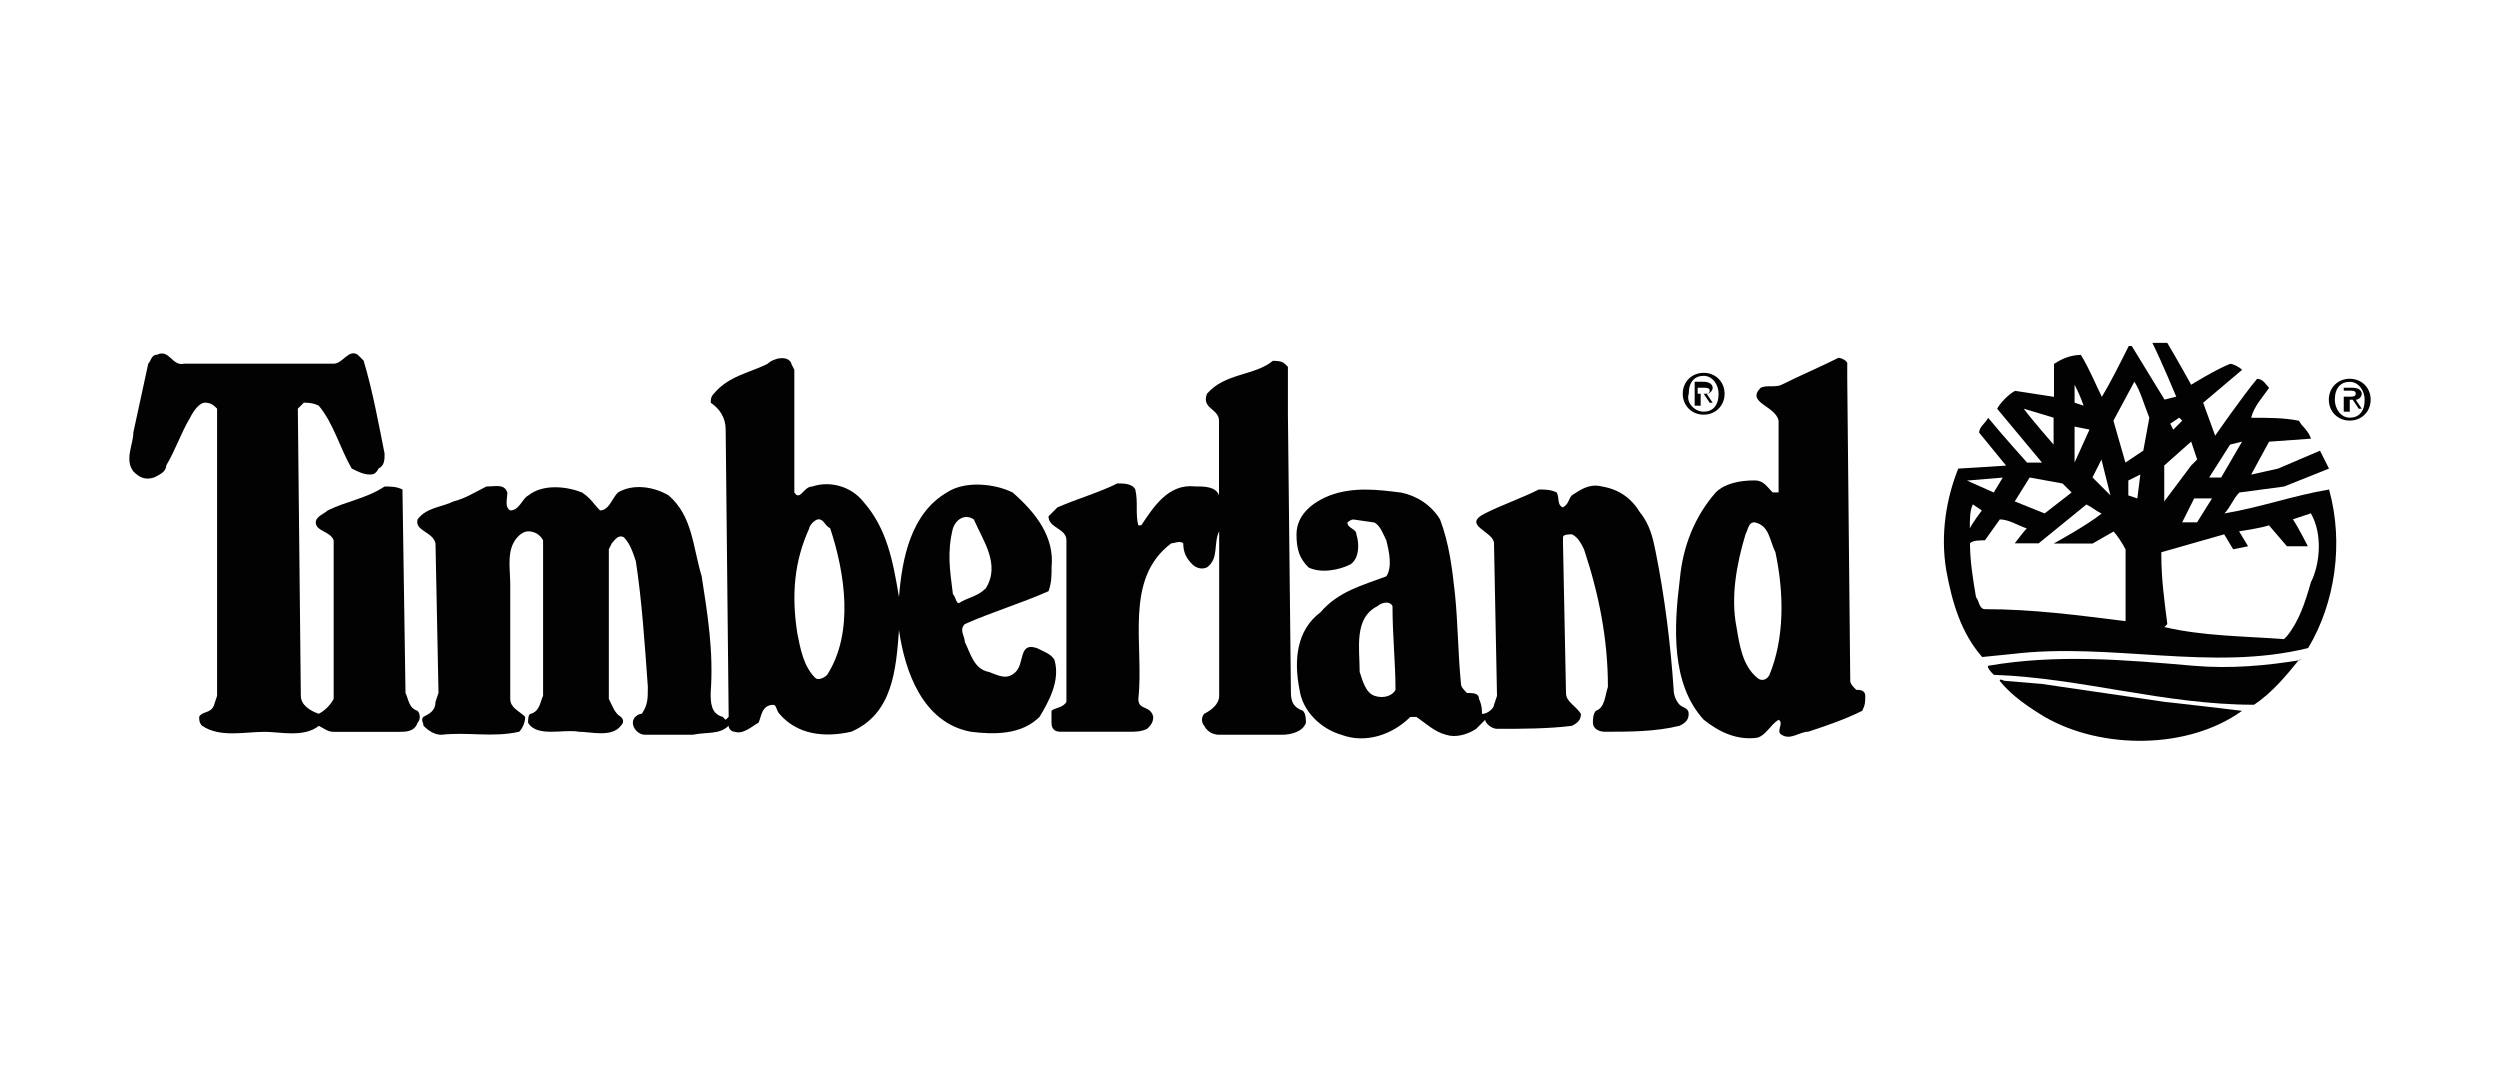<?xml version="1.0" encoding="UTF-8"?>
<svg id="Layer_1" data-name="Layer 1" xmlns="http://www.w3.org/2000/svg" viewBox="0 0 300 130.03">
  <defs>
    <style>
      .cls-1 {
        fill: #020202;
      }
    </style>
  </defs>
  <path class="cls-1" d="M204.44,47.25c.36,0,.72,0,.72-.36s-.36-.36-.72-.36h-.72v.72h.72ZM203.72,48.68h-.36v-2.87h1.08c.72,0,1.08.36,1.08.72s-.36.72-.72.72l.72,1.08h-.36l-.72-1.08h-.36v1.44h-.36ZM204.44,49.4c1.08,0,1.79-.72,1.79-2.15,0-1.08-.72-2.15-1.79-2.15s-1.79.72-1.79,2.15c-.36,1.08.72,2.15,1.79,2.15M201.93,47.25c0-1.44,1.08-2.51,2.51-2.51s2.51,1.08,2.51,2.51-1.08,2.51-2.51,2.51-2.51-1.08-2.51-2.51"/>
  <path class="cls-1" d="M43.64,43.3c1.08,3.59,1.79,7.54,2.51,11.13,0,.72,0,1.44-.72,1.79-.36.72-.72.72-1.08.72-.72,0-1.44-.36-2.15-.72-1.44-2.51-2.15-5.38-3.95-7.54-.72-.36-1.44-.36-1.79-.36l-.72.72.36,34.46c0,1.08,1.08,1.79,2.15,2.15.72-.36,1.44-1.08,1.79-1.79v-19.02c-.36-1.08-2.15-1.08-2.15-2.15,0-.72,1.08-1.08,1.44-1.44,2.15-1.08,4.67-1.44,6.82-2.87.72,0,1.44,0,2.15.36v.36l.36,24.05c.36.72.36,1.79,1.44,2.15.36.36.36,1.08,0,1.44-.36,1.08-1.44,1.08-2.15,1.08h-7.9c-.72,0-1.08-.36-1.79-.72-1.79,1.44-4.67.72-6.46.72-2.51,0-5.38.72-7.54-.72-.36-.36-.36-.72-.36-1.08.36-.72,1.44-.36,1.79-1.44l.36-1.08v-34.46c-.36-.36-.72-.72-1.44-.72s-1.44,1.08-1.79,1.79c-1.08,1.79-1.79,3.95-2.87,5.74,0,.72-.72,1.08-1.44,1.44-1.08.36-1.79,0-2.51-.72-1.08-1.44,0-3.23,0-4.67l1.79-8.26c.36-.36.36-1.08,1.08-1.08,1.44-.72,1.79,1.44,3.23,1.08h17.95c1.08,0,1.79-1.79,2.87-1.08l.72.72Z"/>
  <path class="cls-1" d="M154.19,43.66l.36.36v5.74l.36,33.38c0,1.08.36,1.79,1.44,2.15.36.36.36,1.08.36,1.44-.36,1.08-1.79,1.44-2.87,1.44h-7.54c-.72,0-1.44-.36-1.79-1.08-.36-.36-.36-1.08,0-1.44.72-.36,1.79-1.08,1.79-2.15v-19.74c-.72,1.44,0,3.23-1.44,4.31-.72.36-1.44,0-1.79-.36-.72-.72-1.08-1.44-1.08-2.51-.36-.36-1.08,0-1.44,0-5.74,4.31-3.23,12.2-3.95,18.66,0,1.44,1.44.72,1.79,2.15,0,.72-.36,1.08-.72,1.44-.72.36-1.44.36-2.15.36h-8.26c-.72,0-1.08-.36-1.08-1.08v-1.44c.36-.36,1.44-.36,1.79-1.08v-19.38c0-1.44-2.15-1.44-2.15-2.87l1.08-1.08c2.51-1.08,5.03-1.79,7.18-2.87.72,0,1.79,0,2.15.72.36,1.44,0,2.87.36,4.31h.36c1.44-2.15,3.23-5.03,6.46-4.67,1.08,0,2.51,0,2.87,1.08v-6.82h0v-2.15c0-1.44-2.15-1.44-1.44-3.23,2.15-2.51,5.74-2.15,7.9-3.95.36,0,1.08,0,1.44.36"/>
  <path class="cls-1" d="M98.19,62.32c-.36,0-1.08.72-1.08,1.08-1.79,3.95-2.15,7.9-1.44,12.56.36,1.79.72,3.95,2.15,5.38.36.36,1.08,0,1.44-.36,3.23-5.03,2.15-12.2.36-17.59-.72-.36-.72-1.08-1.44-1.08M114.35,63.4c-.72,2.87-.36,5.03,0,7.9.36.36.36,1.08.72,1.08,1.08-.72,2.15-.72,3.23-1.79,1.79-2.87-.36-5.74-1.44-8.26-1.08-.72-2.15,0-2.51,1.08M94.96,43.66l.36.72v14.72c.72,1.08,1.08-.72,2.15-.72,2.15-.72,4.67,0,6.1,1.79,2.87,3.23,3.59,7.18,4.31,11.49h0c.36-4.67,1.44-10.05,5.74-12.56,2.15-1.44,5.74-1.08,7.9,0,2.87,2.51,5.03,5.38,4.67,8.97,0,1.08,0,1.79-.36,2.87-3.23,1.44-6.82,2.51-10.05,3.95-.72.72,0,1.44,0,2.15.72,1.44,1.08,3.23,2.87,3.59,1.08.36,2.15,1.08,3.23,0s.36-3.59,2.51-2.87c.72.36,1.79.72,2.15,1.44.72,2.51-.72,5.03-1.79,6.82-2.15,2.15-5.38,2.15-8.26,1.79-5.74-1.08-7.9-7.18-8.61-12.2-.36,4.67-.72,10.05-5.74,12.2-3.23.72-6.46.36-8.61-2.15-.36-.36-.36-1.08-.72-1.08-1.44,0-1.44,1.44-1.79,2.15-.72.36-1.79,1.44-2.87,1.08-.36,0-.72-.36-.72-.72-1.08,1.08-2.51.72-4.31,1.08h-5.74c-.72,0-1.44-.72-1.44-1.44s.72-1.08,1.08-1.08c.72-1.08.72-1.79.72-3.23-.36-5.03-.72-10.41-1.44-15.08-.36-1.08-.72-2.15-1.44-2.87-.72-.36-1.08.36-1.44.72l-.36.72v17.95c.36.72.72,1.79,1.44,2.15.36.36.36.72,0,1.08-1.08,1.44-3.59.72-5.03.72-1.79-.36-5.03.72-6.1-1.08,0-.36,0-1.08.36-1.08,1.08-.36,1.08-1.44,1.44-2.15v-18.66c-.36-.72-1.08-1.08-1.79-1.08s-1.44.72-1.79,1.44c-.72,1.44-.36,3.23-.36,5.03v13.64c0,1.08,1.08,1.44,1.79,2.15,0,.72-.36,1.44-.72,1.79-3.23.72-6.1,0-9.33.36-.72,0-1.44-.36-2.15-1.08,0-.36-.36-.72,0-1.08.72-.36,1.44-.72,1.44-1.79l.36-1.08-.36-17.95c-.36-1.44-2.51-1.44-2.15-2.87,1.08-1.44,2.87-1.44,4.31-2.15,1.44-.36,2.51-1.08,3.95-1.79,1.08,0,2.15-.36,2.51.72,0,.72-.36,1.79.36,2.15,1.08,0,1.44-1.44,2.15-1.79,1.79-1.44,4.67-1.08,6.46-.36,1.08.72,1.44,1.44,2.15,2.15,1.08,0,1.44-1.44,2.15-2.15,1.79-1.08,4.31-.72,6.1.36,2.87,2.51,2.87,6.1,3.95,9.69.72,4.67,1.44,8.97,1.08,14,0,1.08,0,2.51,1.44,2.87l.36.36.36-.36-.36-34.46c0-1.44-.72-2.51-1.79-3.23,0-.36,0-.72.36-1.08,1.79-2.15,4.31-2.51,6.46-3.59.72-.72,2.51-1.08,2.87,0"/>
  <path class="cls-1" d="M210.54,62.68c-.72,0-.72.72-1.08,1.44-1.08,3.59-1.79,7.54-1.08,11.13.36,2.15.72,4.67,2.51,6.1.36.36,1.08.36,1.44-.36,1.79-4.31,1.79-9.69.72-14.72-.72-1.44-.72-3.23-2.51-3.59M221.67,43.66v1.79l.36,36.25c0,.36.36.72.72,1.08.36,0,1.08,0,1.08.72s0,1.08-.36,1.79c-2.15,1.08-4.31,1.79-6.46,2.51-1.08,0-2.15,1.08-3.23.36-.72-.36.36-1.44-.36-1.79-1.08.72-1.44,1.79-2.51,2.15-2.51.36-4.67-.72-6.46-2.15-3.95-4.31-3.59-11.13-2.87-16.87.36-3.95,1.79-7.54,4.31-10.41,1.08-1.08,2.87-1.44,4.67-1.44,1.08,0,1.44.72,2.15,1.44h.72v-8.61c-.36-1.79-3.95-2.15-2.15-3.95.72-.36,1.79,0,2.51-.36,2.15-1.08,4.67-2.15,6.82-3.23.36,0,1.08.36,1.08.72"/>
  <path class="cls-1" d="M165.31,72.73c-2.87,1.44-2.15,5.03-2.15,7.9.36,1.08.72,2.51,1.79,2.87s2.15,0,2.51-.72c0-3.23-.36-6.46-.36-10.05-.36-.72-1.44-.36-1.79,0M196.9,61.6c1.08,1.44,1.44,2.87,1.79,4.67,1.08,5.38,1.79,11.13,2.15,16.51,0,.72.36,1.44.72,1.79.36.36,1.08.36,1.08,1.08s-.36,1.08-1.08,1.44c-2.87.72-6.1.72-8.97.72-.72,0-1.44-.36-1.44-1.08,0-.36,0-1.08.36-1.44,1.08-.36,1.08-1.79,1.44-2.87,0-5.74-1.08-11.13-2.87-16.51-.36-.72-.72-1.44-1.44-1.79-.36,0-1.08,0-1.08.36v.72l.36,17.95c0,1.08,1.08,1.44,1.79,2.51,0,.72-.36,1.08-1.08,1.44-2.87.36-6.1.36-8.97.36-.72,0-1.44-.72-1.44-1.08-.36.36-.72.72-1.08,1.08-1.08.72-2.51,1.08-3.59.72-1.44-.36-2.51-1.44-3.59-2.15h-.72c-2.15,2.15-5.38,3.23-8.26,2.15-2.51-.72-4.67-2.87-5.03-5.38-.72-3.59-.36-7.18,2.51-9.33,2.15-2.51,5.03-3.23,7.9-4.31.72-1.08.36-2.87,0-4.31-.36-.72-.72-1.79-1.44-2.15l-2.51-.36c-.36,0-.72.36-.72.36,0,.72,1.08.72,1.08,1.44.36,1.08.36,2.87-.72,3.59-1.44.72-3.59,1.08-5.03.36-1.08-1.08-1.44-2.15-1.44-3.95,0-2.51,2.15-3.95,3.95-4.67,2.87-1.08,5.74-.72,8.61-.36,1.79.36,3.59,1.44,4.67,3.23,1.08,2.87,1.44,5.74,1.79,8.97.36,3.59.36,7.18.72,10.77,0,.36.36.72.72,1.08.72,0,1.44,0,1.44.72.36.72.36,1.44.36,1.79.72,0,1.44-.72,1.44-1.08l.36-1.08-.36-18.31c0-1.44-3.95-2.15-1.08-3.59,2.15-1.08,4.31-1.79,6.46-2.87.72,0,1.44,0,2.15.36.36.72,0,1.44.72,1.79.72-.36.72-1.08,1.08-1.44,1.08-.72,2.15-1.44,3.59-1.08,2.15.36,3.59,1.44,4.67,3.23"/>
  <path class="cls-1" d="M281.97,47.6c.36,0,.72,0,.72-.36s-.36-.36-.72-.36h-.72v.72h.72ZM281.61,49.4h-.36v-2.87h1.08c.72,0,1.08.36,1.08.72s-.36.72-.72.72l.72,1.08h-.36l-.72-1.08h-.36v1.44h-.36ZM281.97,50.12c1.08,0,1.79-.72,1.79-2.15,0-1.08-.72-2.15-1.79-2.15s-1.79.72-1.79,2.15c0,1.08.72,2.15,1.79,2.15M279.46,47.96c0-1.44,1.08-2.51,2.51-2.51s2.51,1.08,2.51,2.51-1.08,2.51-2.51,2.51c-1.44,0-2.51-1.08-2.51-2.51"/>
  <path class="cls-1" d="M277.3,61.6l-2.15.72c.72,1.08,1.79,3.23,1.79,3.23h-2.51l-2.15-2.51c-1.08.36-3.59.72-3.59.72l1.08,1.79-1.79.36-1.08-1.79s-5.03,1.44-7.54,2.15v.36c0,2.87.36,5.38.72,8.26l-.36.36c4.67,1.08,9.33,1.08,14.36,1.44l.36-.36c1.44-1.79,2.15-3.95,2.87-6.46,1.08-2.15,1.44-5.74,0-8.26M236.74,60.53c-.36.72-.36,1.79-.36,2.87.36-.72,1.44-2.15,1.44-2.15l-1.08-.72ZM250.38,60.53l-5.74,4.67h-2.87s1.08-1.44,1.44-1.79c-1.08-.36-2.15-1.08-3.23-1.08l-1.79,2.51c-.72,0-1.44,0-1.79.36,0,2.15.36,4.31.72,6.46.36.36.36,1.44,1.08,1.44,5.74,0,11.13.72,16.87,1.44v-8.61c-.36-.72-1.08-1.79-1.44-2.15l-2.51,1.44h-4.67s3.95-2.15,5.74-3.59c-.72-.36-1.08-.72-1.79-1.08M263.3,59.81l-1.44,2.87h1.79l1.79-2.87h-2.15ZM236.02,57.66l3.23,1.44,1.08-1.79-4.31.36ZM243.56,57.3l-1.79,2.87,3.59,1.44,3.23-2.51-1.08-1.08-3.95-.72ZM256.84,56.94l-1.44.72v1.79l1.08.36.36-2.87ZM252.18,55.14l-1.08,2.15,2.15,2.15c-.36-1.44-.72-2.87-1.08-4.31M259.71,55.86v4.31l3.23-4.31c.36-.36.72-.72.72-.72l-.72-2.15-3.23,2.87ZM269.05,52.99l-1.44.36-2.51,3.95h1.44l2.51-4.31ZM248.95,51.19v4.31l1.79-3.95-1.79-.36ZM261.51,50.12l-1.08.72.36.72,1.08-1.08-.36-.36ZM242.84,49.04h0c1.08,1.44,3.59,4.31,3.59,4.31v-3.23l-3.59-1.08ZM248.95,46.17v2.15l1.08.36c-.36-1.08-.72-1.79-1.08-2.51M256.12,45.81l-2.51,4.67,1.44,5.03,2.15-1.44.72-3.95c-.72-1.79-1.08-3.23-1.79-4.31M259.71,47.96l1.44-.36s-1.79-4.31-2.87-6.46h1.79c1.08,1.79,2.87,5.03,2.87,5.03,0,0,2.87-1.79,4.67-2.51.36,0,1.08.36,1.44.72l-4.67,3.95,1.44,3.95s3.23-4.67,5.03-6.82c.72,0,1.08.72,1.44,1.08-.72,1.08-1.79,2.15-2.15,3.59,2.15,0,3.95,0,5.74.36.36.72,1.08,1.08,1.44,2.15l-5.03.36-2.15,3.95,3.23-.72s2.51-1.08,5.03-2.15c.36.72.72,1.44,1.08,2.15l-5.38,2.15-5.38.72c-.72.72-1.08,1.79-1.79,2.51,4.31-.72,8.26-2.15,12.56-2.87,1.79,6.46.72,13.64-2.51,19.02-11.49,2.87-23.69-.72-35.53.72l-3.59.36c-2.51-2.87-3.59-6.46-4.31-10.41-.72-4.31,0-8.61,1.44-12.2.36,0,5.74-.36,5.74-.36l-3.23-3.95c0-.72.72-1.08,1.08-1.79,1.44,1.79,4.67,5.38,4.67,5.38h1.79l-5.38-6.46c.36-.72,1.44-1.79,2.15-2.15l4.67.72v-3.95c1.08-.72,2.15-1.08,3.23-1.08,1.08,1.79,1.79,3.59,2.51,5.03,1.08-1.79,2.15-3.95,3.23-6.1h.36l3.95,6.46Z"/>
  <path class="cls-1" d="M275.87,79.19c-1.44,1.79-3.23,3.95-5.38,5.38-10.77,0-20.82-3.23-31.23-3.59-.36-.36-.72-.72-.72-1.08,8.26-1.44,16.51-.72,24.77,0,4.31.36,8.61,0,12.92-.72h-.36Z"/>
  <path class="cls-1" d="M259.71,84.22c3.23.36,6.46.72,9.33,1.08-6.46,4.67-16.87,4.67-23.69.72-1.79-1.08-3.95-2.51-5.38-4.31,0-.36.36,0,.72,0l4.31.36,14.72,2.15Z"/>
</svg>